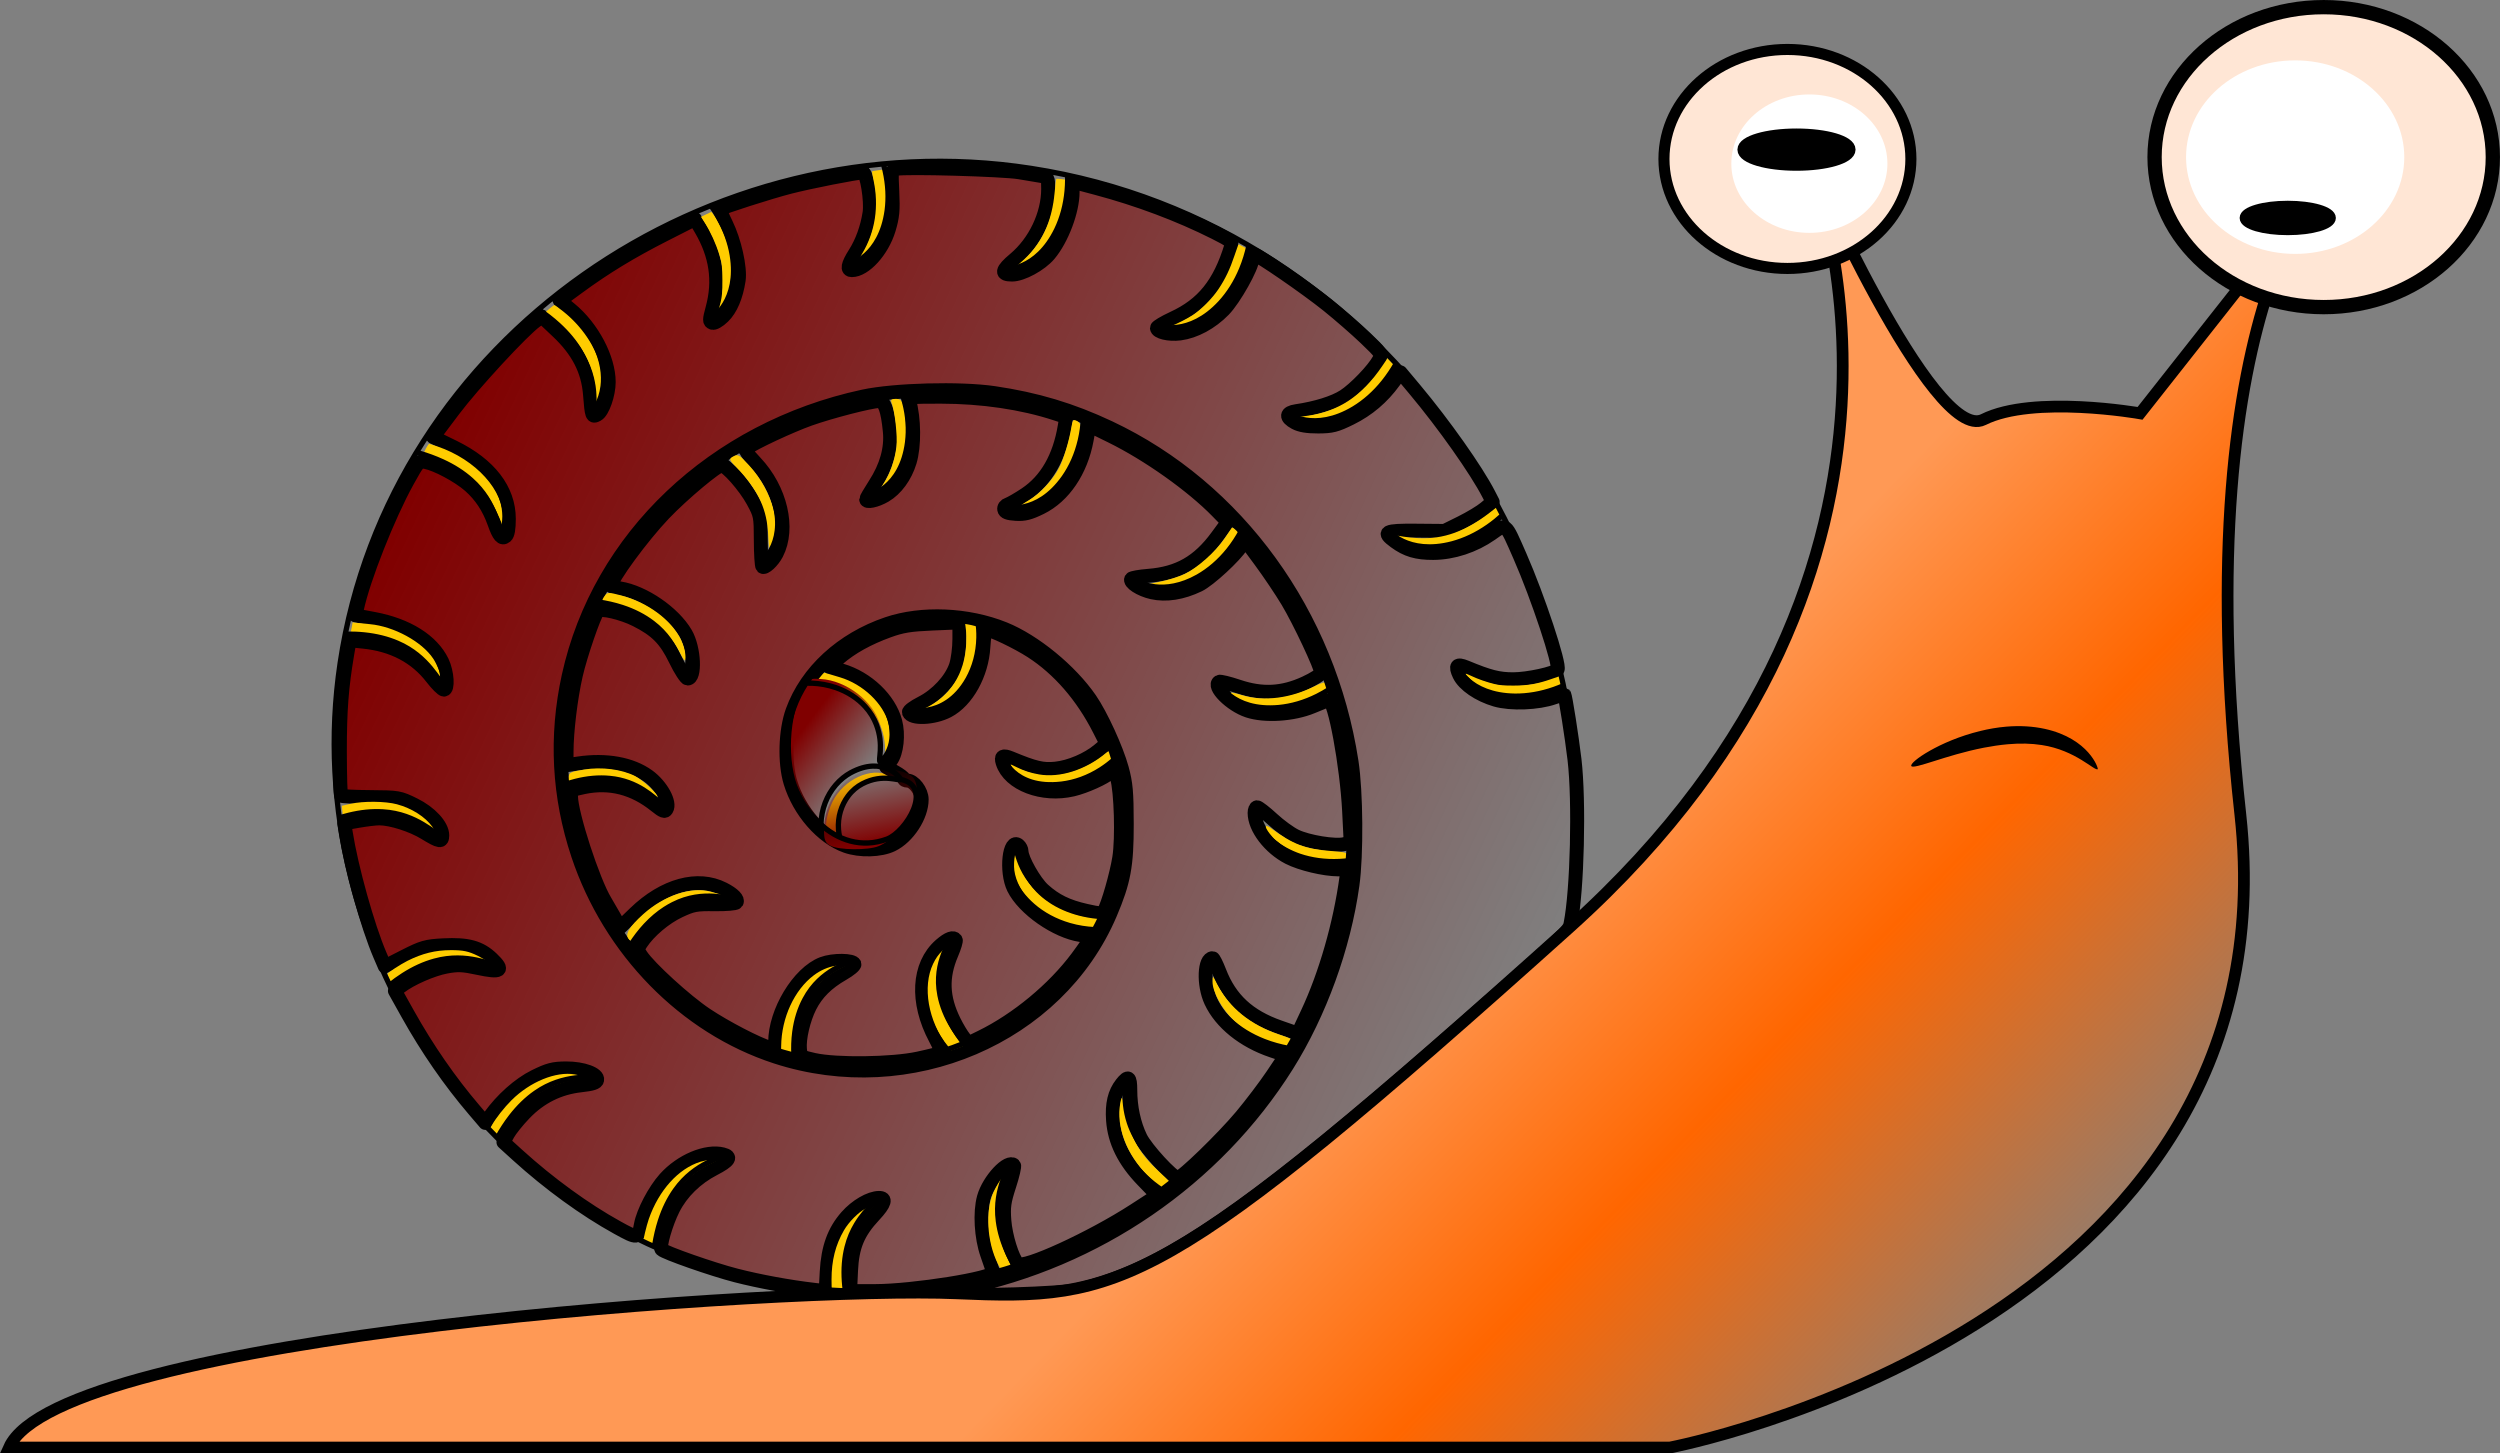<?xml version="1.0" encoding="UTF-8" standalone="no"?>
<!-- Created with Inkscape (http://www.inkscape.org/) -->

<svg
   width="141.533mm"
   height="82.282mm"
   viewBox="0 0 141.533 82.282"
   version="1.1"
   id="svg5"
   inkscape:version="1.2.2 (732a01da63, 2022-12-09)"
   sodipodi:docname="caracol.svg"
   xmlns:inkscape="http://www.inkscape.org/namespaces/inkscape"
   xmlns:sodipodi="http://sodipodi.sourceforge.net/DTD/sodipodi-0.dtd"
   xmlns:xlink="http://www.w3.org/1999/xlink"
   xmlns="http://www.w3.org/2000/svg"
   xmlns:svg="http://www.w3.org/2000/svg">
  <rect x="0" y="0" width="141.533" height="82.282" fill="#808080" stroke="none"/>
  <sodipodi:namedview
     id="namedview7"
     pagecolor="#ffffff"
     bordercolor="#666666"
     borderopacity="1.0"
     inkscape:showpageshadow="2"
     inkscape:pageopacity="0.0"
     inkscape:pagecheckerboard="0"
     inkscape:deskcolor="#d1d1d1"
     inkscape:document-units="mm"
     showgrid="false"
     inkscape:zoom="1.4912878"
     inkscape:cx="363.77953"
     inkscape:cy="48.280418"
     inkscape:window-width="1920"
     inkscape:window-height="1017"
     inkscape:window-x="-8"
     inkscape:window-y="-8"
     inkscape:window-maximized="1"
     inkscape:current-layer="layer1" />
  <defs
     id="defs2">
    <linearGradient
       inkscape:collect="always"
       id="linearGradient2297">
      <stop
         style="stop-color:#800000;stop-opacity:1;"
         offset="0"
         id="stop2293" />
      <stop
         style="stop-color:#800000;stop-opacity:0;"
         offset="1"
         id="stop2295" />
    </linearGradient>
    <linearGradient
       inkscape:collect="always"
       id="linearGradient2289">
      <stop
         style="stop-color:#800000;stop-opacity:1;"
         offset="0"
         id="stop2285" />
      <stop
         style="stop-color:#800000;stop-opacity:0;"
         offset="1"
         id="stop2287" />
    </linearGradient>
    <linearGradient
       inkscape:collect="always"
       id="linearGradient2153">
      <stop
         style="stop-color:#800000;stop-opacity:1;"
         offset="0"
         id="stop2149" />
      <stop
         style="stop-color:#800000;stop-opacity:0;"
         offset="1"
         id="stop2151" />
    </linearGradient>
    <inkscape:path-effect
       effect="skeletal"
       id="path-effect6542"
       is_visible="true"
       lpeversion="1"
       pattern="m 23.78,0.484 c -0.008,-0.015 -0.008,-0.033 2.4e-4,-0.056 0,0 0,0 0,0 0.007,-0.021 0.021,-0.046 0.042,-0.073 0,0 0,0 0,0 0.041,-0.055 0.108,-0.122 0.2,-0.199 v 0 0 c 0.181,-0.151 0.454,-0.338 0.813,-0.541 v 0 c 0.671,-0.379 1.659,-0.825 2.853,-1.115 0,0 0,0 0,0 0.458,-0.113 0.952,-0.202 1.469,-0.245 0.773,-0.066 1.505,-0.022 2.184,0.126 0,0 10e-6,0 10e-6,0 2.504,0.555 3.042,2.242 2.994,2.28 -0.166,0.133 -1.237,-1.073 -3.168,-1.365 0,0 0,0 0,0 -0.594,-0.093 -1.229,-0.106 -1.924,-0.045 -0.463,0.041 -0.918,0.112 -1.348,0.194 0,0 0,0 0,0 -1.109,0.216 -2.104,0.533 -2.806,0.754 v 0 c -0.376,0.118 -0.689,0.216 -0.908,0.27 v 0 0 c -0.114,0.028 -0.206,0.045 -0.273,0.049 0,0 0,0 0,0 -0.034,0.002 -0.062,4.8947e-4 -0.083,-0.005 0,0 0,0 0,0 -0.023,-0.006 -0.038,-0.015 -0.046,-0.03 z"
       copytype="repeated"
       prop_scale="1"
       scale_y_rel="false"
       spacing="0"
       normal_offset="0"
       tang_offset="0"
       prop_units="false"
       vertical_pattern="false"
       hide_knot="false"
       fuse_tolerance="0" />
    <inkscape:path-effect
       effect="skeletal"
       id="path-effect3607"
       is_visible="true"
       lpeversion="1"
       pattern="M 0,4.992 C 0,2.236 2.236,0 4.992,0 c 2.756,0 4.992,2.236 4.992,4.992 0,2.756 -2.236,4.992 -4.992,4.992 C 2.236,9.984 0,7.748 0,4.992 Z"
       copytype="single_stretched"
       prop_scale="0.1"
       scale_y_rel="false"
       spacing="0"
       normal_offset="0"
       tang_offset="0"
       prop_units="false"
       vertical_pattern="false"
       hide_knot="false"
       fuse_tolerance="0" />
    <linearGradient
       inkscape:collect="always"
       id="linearGradient3475">
      <stop
         style="stop-color:#ff9955;stop-opacity:1"
         offset="0"
         id="stop3471" />
      <stop
         style="stop-color:#ff6600;stop-opacity:1"
         offset="0.408"
         id="stop2569" />
      <stop
         style="stop-color:#ff6600;stop-opacity:0;"
         offset="1"
         id="stop3473" />
    </linearGradient>
    <linearGradient
       inkscape:collect="always"
       xlink:href="#linearGradient3475"
       id="linearGradient3477"
       x1="115.034"
       y1="141.543"
       x2="146.002"
       y2="171.72"
       gradientUnits="userSpaceOnUse" />
    <linearGradient
       inkscape:collect="always"
       xlink:href="#linearGradient2153"
       id="linearGradient2155"
       x1="218.163"
       y1="425.068"
       x2="457.322"
       y2="536.45"
       gradientUnits="userSpaceOnUse" />
    <linearGradient
       inkscape:collect="always"
       xlink:href="#linearGradient2289"
       id="linearGradient2291"
       x1="310.424"
       y1="517.041"
       x2="308.331"
       y2="505.656"
       gradientUnits="userSpaceOnUse"
       gradientTransform="matrix(0.348,0,0,0.374,-26.255,-56.246)" />
    <linearGradient
       inkscape:collect="always"
       xlink:href="#linearGradient2297"
       id="linearGradient2299"
       x1="290.687"
       y1="498.738"
       x2="302.913"
       y2="508.365"
       gradientUnits="userSpaceOnUse"
       gradientTransform="matrix(0.285,0,0,0.296,-5.974,-15.933)" />
  </defs>
  <g
     inkscape:label="Layer 1"
     inkscape:groupmode="layer"
     id="layer1"
     transform="translate(-32.134,-89.438)">
    <path
       style="opacity:1;fill:#ffcc00;fill-opacity:1;stroke-width:17.015;stroke-linejoin:round;stroke-dasharray:none"
       d="m 310.36,497.669 c -0.068,-5.108 -2.598,-9.29 -7.167,-11.845 -2.008,-1.123 -5.329,-2.098 -7.148,-2.098 -0.353,0 -0.69,-0.077 -0.748,-0.171 -0.132,-0.213 1.543,-2.344 1.842,-2.344 0.552,0 3.004,0.545 4.046,0.9 4.486,1.527 8.107,4.796 9.748,8.801 1.164,2.84 1.065,6.168 -0.245,8.237 -0.301,0.475 -0.302,0.473 -0.328,-1.48 z"
       id="path2404"
       transform="scale(0.265)" />
    <path
       style="opacity:1;fill:#ffcc00;fill-opacity:1;stroke-width:0.386;stroke-linejoin:round"
       d="m 299.152,515.348 c -1.387,-0.938 -1.485,-1.107 -1.349,-2.322 0.131,-1.173 0.729,-3.091 1.337,-4.291 2.405,-4.745 8.204,-7.429 12.069,-5.585 1.837,0.876 1.835,0.952 -0.022,0.889 -6.018,-0.205 -10.542,4.046 -10.897,10.24 -0.051,0.899 -0.14,1.634 -0.197,1.634 -0.057,0 -0.48,-0.254 -0.94,-0.565 z"
       id="path2406"
       transform="scale(0.265)" />
    <path
       style="opacity:1;fill:url(#linearGradient2155);fill-opacity:1;stroke:#000000;stroke-width:2.982;stroke-linejoin:round;stroke-dasharray:none;stroke-opacity:1"
       d="m 324.087,613.932 c -1.728,-0.217 -1.496,-0.32 2.608,-1.16 28.876,-5.911 54.194,-23.273 69.51,-47.67 7.016,-11.175 12.131,-25.274 13.986,-38.549 0.894,-6.395 0.794,-19.9 -0.195,-26.316 -4.86,-31.551 -24.393,-58.482 -51.77,-71.382 -8.032,-3.785 -15.603,-6.055 -24.599,-7.378 -7.242,-1.065 -21.295,-0.696 -27.921,0.733 -31.979,6.895 -56.465,30.126 -62.957,59.729 -2.829,12.899 -2.158,25.697 2.001,38.176 6.811,20.435 22.842,36.804 42.244,43.134 28.611,9.335 60.224,-4.186 71.446,-30.556 2.92,-6.861 3.55,-10.28 3.534,-19.181 -0.012,-6.798 -0.177,-8.655 -1.054,-11.854 -1.15,-4.194 -4.452,-11.396 -6.771,-14.767 -4.208,-6.116 -11.924,-12.442 -18.332,-15.029 -7.811,-3.154 -17.636,-3.575 -25.007,-1.072 -9.683,3.288 -17.19,10.184 -20.242,18.593 -1.534,4.226 -1.731,11.028 -0.443,15.27 1.878,6.183 6.781,11.791 11.883,13.591 2.976,1.05 7.356,0.932 9.827,-0.264 3.393,-1.642 6.324,-6.134 6.324,-9.689 0,-1.812 -1.682,-4.024 -3.06,-4.024 -0.403,0 -0.733,-0.174 -0.733,-0.387 0,-0.213 -0.851,-0.865 -1.891,-1.45 l -1.891,-1.063 1.021,-1.381 c 1.236,-1.671 1.659,-5.572 0.907,-8.364 -1.281,-4.756 -5.977,-9.235 -11.38,-10.853 l -2.776,-0.832 2.045,-1.77 c 2.701,-2.338 6.289,-4.331 10.646,-5.914 2.894,-1.051 4.637,-1.337 9.365,-1.537 l 5.808,-0.245 V 474.01 c 0,1.974 -0.33,4.504 -0.747,5.728 -1.035,3.038 -4.05,6.287 -7.407,7.982 -1.548,0.782 -2.734,1.666 -2.634,1.965 0.487,1.461 5.301,1.273 8.347,-0.326 4.059,-2.131 7.23,-7.852 7.565,-13.649 0.117,-2.026 0.406,-3.684 0.641,-3.684 1.048,0 6.62,2.67 9.645,4.623 5.849,3.775 10.854,9.54 14.485,16.686 l 1.55,3.05 -1.616,1.353 c -2.435,2.039 -6.234,3.664 -9.303,3.979 -2.706,0.278 -4.381,-0.115 -9.483,-2.228 -1.745,-0.723 -2.253,-0.455 -1.807,0.953 1.447,4.56 8.509,7.251 15.01,5.719 2.674,-0.63 6.734,-2.463 8.082,-3.648 0.723,-0.636 0.846,-0.533 1.341,1.121 0.867,2.894 1.152,12.954 0.486,17.118 -0.581,3.623 -2.457,10.164 -3.281,11.438 -0.359,0.555 -0.939,0.54 -3.783,-0.103 -4.058,-0.916 -6.576,-2.148 -9.168,-4.486 -1.866,-1.683 -4.645,-6.599 -4.646,-8.219 -2.1e-4,-0.424 -0.292,-1.014 -0.649,-1.31 -1.982,-1.645 -2.791,5.61 -1.025,9.194 2.158,4.379 9.069,9.207 14.303,9.992 1.138,0.171 2.069,0.481 2.069,0.69 0,0.209 -1.245,2.051 -2.767,4.095 -5.05,6.781 -12.888,13.273 -20.558,17.027 l -2.7,1.321 -0.946,-1.152 c -0.521,-0.634 -1.486,-2.245 -2.144,-3.579 -2.503,-5.07 -2.664,-9.414 -0.532,-14.402 0.612,-1.432 1.013,-2.766 0.891,-2.963 -0.448,-0.724 -1.596,-0.324 -3.26,1.137 -4.807,4.22 -5.242,12.136 -1.097,19.914 0.817,1.534 1.371,2.904 1.23,3.044 -0.141,0.141 -2.36,0.708 -4.931,1.261 -5.546,1.192 -17.467,1.346 -22.219,0.286 -2.761,-0.616 -2.85,-0.683 -3.007,-2.294 -0.22,-2.246 0.743,-6.392 2.116,-9.112 1.443,-2.86 3.665,-5.07 7.035,-6.998 1.472,-0.842 2.595,-1.776 2.497,-2.075 -0.29,-0.883 -4.584,-0.92 -6.837,-0.06 -5.085,1.942 -10.101,10.243 -10.101,16.716 0,1.43 -0.109,1.559 -1.067,1.271 -2.788,-0.839 -9.526,-4.335 -13.664,-7.09 -4.387,-2.92 -12.183,-10.032 -13.944,-12.719 -0.79,-1.206 -0.791,-1.334 -0.011,-2.524 1.707,-2.605 5.136,-5.509 8.202,-6.946 2.892,-1.356 3.571,-1.484 7.562,-1.43 2.412,0.033 4.51,-0.144 4.664,-0.392 0.409,-0.662 -0.673,-1.773 -2.767,-2.842 -5.509,-2.811 -12.71,-0.852 -18.924,5.147 l -3.159,3.049 -1.298,-2.29 c -0.714,-1.259 -1.574,-2.744 -1.913,-3.3 -2.613,-4.294 -7.305,-18.73 -7.305,-22.477 0,-1.247 0.185,-1.377 2.717,-1.902 5.564,-1.155 10.657,0.141 15.338,3.903 1.586,1.275 1.99,1.42 2.351,0.845 0.895,-1.427 -1.12,-5.092 -3.911,-7.114 -3.597,-2.606 -9.008,-3.58 -14.954,-2.691 l -2.489,0.372 v -2.88 c 0,-4.289 0.875,-11.535 1.976,-16.356 0.987,-4.324 3.932,-12.899 4.714,-13.729 0.62,-0.658 5.152,0.396 8.127,1.89 4.386,2.203 6.345,4.183 8.46,8.554 1.064,2.198 2.232,3.996 2.596,3.996 1.71,0 1.419,-6.479 -0.434,-9.64 -2.597,-4.432 -8.978,-8.805 -14.024,-9.612 -1.062,-0.17 -1.932,-0.423 -1.932,-0.562 0,-1.445 6.662,-10.519 11.293,-15.382 3.968,-4.167 11.316,-10.323 12.322,-10.323 1.086,0 5.02,4.451 6.741,7.625 1.601,2.954 1.65,3.2 1.661,8.349 0.006,2.918 0.165,5.46 0.353,5.647 0.45,0.45 2.165,-1.128 3.016,-2.773 2.801,-5.416 0.846,-13.794 -4.55,-19.499 -1.84,-1.945 -2.261,-2.653 -1.801,-3.024 1.334,-1.077 9.398,-4.843 13.403,-6.26 4.583,-1.621 13.086,-3.814 14.795,-3.815 1.221,-9.5e-4 1.891,1.836 2.347,6.428 0.368,3.709 -0.706,7.541 -3.191,11.385 -1.023,1.583 -1.86,3.023 -1.86,3.201 0,0.706 2.158,0.259 4.022,-0.833 2.352,-1.378 4.318,-4.065 5.28,-7.215 1.021,-3.343 0.966,-9.218 -0.123,-13.085 -0.215,-0.764 0.326,-0.829 6.792,-0.821 8.791,0.011 17.364,1.274 24.484,3.608 l 2.286,0.749 -0.327,1.966 c -1.105,6.654 -3.921,11.548 -8.344,14.502 -1.54,1.028 -3.233,2.007 -3.763,2.175 -0.564,0.179 -0.901,0.633 -0.814,1.095 0.111,0.583 0.758,0.828 2.471,0.937 1.838,0.117 2.952,-0.163 5.35,-1.344 4.891,-2.408 8.558,-7.825 9.781,-14.449 l 0.575,-3.116 4.733,2.328 c 7.843,3.858 17.223,10.51 22.615,16.039 l 2.235,2.292 -2.284,3.109 c -3.982,5.421 -8.266,7.87 -14.648,8.374 -1.899,0.15 -3.557,0.442 -3.685,0.649 -0.473,0.765 1.902,2.31 4.414,2.872 3.027,0.677 6.467,0.137 10.017,-1.574 2.17,-1.046 7.744,-6.188 9.141,-8.433 l 0.726,-1.167 3.317,4.486 c 1.824,2.467 4.432,6.346 5.795,8.62 2.533,4.226 7.156,14.063 7.156,15.23 0,0.356 -1.54,1.357 -3.421,2.224 -4.85,2.236 -9.163,2.46 -14.274,0.742 -2.039,-0.685 -3.886,-1.136 -4.104,-1.001 -1.519,0.939 2.474,4.95 6.14,6.167 3.64,1.209 9.681,0.824 13.763,-0.878 1.695,-0.707 3.267,-1.331 3.494,-1.387 1.247,-0.308 3.895,14.055 4.374,23.727 l 0.332,6.701 -1.364,0.342 c -1.977,0.496 -7.818,-0.466 -10.39,-1.711 -1.218,-0.589 -3.452,-2.218 -4.965,-3.618 -1.513,-1.401 -2.989,-2.547 -3.28,-2.547 -0.291,0 -0.529,0.54 -0.529,1.201 0,3.24 3.229,7.47 7.287,9.545 2.582,1.321 7.57,2.51 10.582,2.522 l 1.985,0.008 -0.242,1.778 c -1.348,9.912 -4.434,20.647 -8.312,28.921 l -2.055,4.383 -3.885,-1.355 c -6.626,-2.312 -10.587,-5.973 -12.868,-11.891 -0.608,-1.578 -1.259,-2.869 -1.446,-2.869 -1.819,0 -2.041,5.649 -0.364,9.246 2.124,4.554 6.945,8.442 13.01,10.491 l 2.982,1.007 -2.822,4.208 c -1.552,2.315 -4.547,6.27 -6.655,8.79 -3.998,4.779 -12.681,13.199 -13.613,13.199 -1.063,0 -6.763,-6.188 -7.959,-8.642 -1.402,-2.876 -2.181,-6.501 -2.181,-10.152 0,-2.827 -0.418,-3.13 -1.835,-1.328 -1.53,1.945 -2.095,4.337 -1.847,7.814 0.326,4.558 2.373,8.691 6.339,12.799 l 3.145,3.257 -4.895,3.176 c -9.208,5.975 -23.743,12.633 -24.94,11.423 -1.143,-1.155 -2.614,-5.886 -2.869,-9.224 -0.224,-2.926 -0.066,-4.045 1.053,-7.485 0.724,-2.225 1.177,-4.183 1.008,-4.353 -1.268,-1.268 -5.399,3.157 -6.438,6.897 -0.884,3.184 -0.573,8.551 0.707,12.175 0.644,1.826 1.226,3.524 1.292,3.774 0.333,1.262 -17.104,4.05 -25.328,4.05 h -5.248 l 0.2,-4.386 c 0.234,-5.145 1.481,-8.137 4.925,-11.82 2.336,-2.497 2.676,-3.715 1.034,-3.699 -1.946,0.019 -4.871,1.72 -6.878,4.001 -2.698,3.065 -3.995,6.633 -4.274,11.763 l -0.226,4.157 -2.431,-0.283 c -5.356,-0.624 -11.707,-1.792 -16.684,-3.068 -5.02,-1.287 -15.231,-4.86 -15.954,-5.582 -0.518,-0.518 0.939,-5.598 2.482,-8.654 1.783,-3.532 4.881,-6.571 8.727,-8.559 3.32,-1.717 3.856,-2.589 1.894,-3.081 -3.541,-0.889 -8.911,1.366 -12.342,5.182 -2.244,2.496 -4.661,7.097 -5.166,9.835 -0.554,3.003 -0.698,3.021 -5.017,0.635 -6.973,-3.852 -14.606,-9.4 -21.323,-15.5 l -3.02,-2.743 0.914,-1.696 c 0.502,-0.933 2.124,-2.953 3.604,-4.489 3.338,-3.464 7.36,-5.464 12.033,-5.98 2.479,-0.274 3.35,-0.559 3.46,-1.132 0.248,-1.291 -3.003,-2.498 -6.662,-2.474 -2.704,0.018 -3.752,0.289 -6.667,1.73 -3.328,1.645 -7.036,4.945 -9.608,8.552 l -0.965,1.353 -2.371,-2.775 c -5.22,-6.11 -10.015,-13.042 -14.189,-20.515 l -2.737,-4.901 1.143,-0.893 c 2.171,-1.696 6.843,-3.746 9.789,-4.294 2.492,-0.463 3.562,-0.419 6.816,0.28 4.93,1.059 5.646,0.573 2.943,-1.999 -2.509,-2.387 -5.157,-3.113 -10.362,-2.839 -3.669,0.193 -4.469,0.421 -8.277,2.359 l -4.215,2.146 -1.034,-2.403 c -2.623,-6.098 -6.137,-18.686 -7.315,-26.206 l -0.307,-1.961 3.035,-0.528 c 1.669,-0.291 3.666,-0.528 4.437,-0.528 2.529,0 7.004,1.425 9.734,3.099 3.162,1.939 3.722,2.019 3.722,0.529 0,-2.064 -2.554,-4.847 -6.008,-6.547 -3.122,-1.537 -3.405,-1.586 -9.275,-1.624 -3.33,-0.022 -6.172,-0.157 -6.316,-0.3 -0.144,-0.144 -0.267,-4.393 -0.273,-9.444 -0.011,-8.68 0.373,-13.788 1.559,-20.741 l 0.516,-3.023 2.972,0.304 c 6.25,0.64 11.172,3.229 14.615,7.689 1.085,1.405 2.239,2.554 2.565,2.555 0.947,0.003 0.711,-3.722 -0.379,-5.974 -2.165,-4.473 -7.434,-7.785 -14.507,-9.121 l -3.993,-0.754 0.302,-1.439 c 1.325,-6.308 6.654,-19.791 10.751,-27.203 2.384,-4.313 2.484,-4.419 3.891,-4.146 2.383,0.463 7.076,2.977 9.438,5.055 2.398,2.11 4.118,4.718 5.274,7.996 0.986,2.793 1.608,3.511 2.443,2.818 0.43,-0.357 0.648,-1.605 0.648,-3.706 0,-6.236 -4.112,-11.585 -11.792,-15.339 l -4.381,-2.142 4.369,-5.803 c 4.168,-5.536 14.78,-17.019 17.557,-18.996 l 1.31,-0.933 3.348,3.159 c 4.374,4.126 6.529,8.313 6.933,13.466 0.367,4.686 0.444,4.898 1.567,4.297 1.136,-0.608 2.425,-4.297 2.425,-6.939 0,-5.071 -3.516,-11.719 -8.247,-15.596 l -2.205,-1.807 3.865,-2.837 c 5.793,-4.252 11.313,-7.612 18.536,-11.283 l 6.497,-3.302 1.255,2.141 c 3.286,5.608 4.08,11.078 2.465,16.983 -0.664,2.427 -0.67,2.788 -0.049,3.026 0.417,0.16 1.365,-0.369 2.323,-1.297 1.631,-1.581 2.793,-4.312 3.322,-7.804 0.394,-2.605 -0.891,-8.378 -2.673,-12.006 -0.81,-1.648 -1.398,-3.066 -1.307,-3.151 0.422,-0.395 10.623,-3.659 14.841,-4.748 4.359,-1.126 14.349,-3.092 15.709,-3.092 0.802,0 1.785,6.106 1.392,8.65 -0.492,3.181 -1.581,6.199 -3.107,8.605 -1.564,2.467 -1.777,3.608 -0.672,3.608 2.758,0 6.491,-4.117 7.88,-8.691 0.814,-2.68 0.95,-4.097 0.764,-7.962 -0.224,-4.657 -0.215,-4.704 0.918,-4.989 1.753,-0.44 22.725,0.148 26.213,0.734 1.695,0.285 3.775,0.635 4.623,0.777 1.514,0.254 1.541,0.303 1.541,2.795 0,5.458 -2.818,11.369 -7.147,14.993 -2.855,2.391 -3.008,3.292 -0.558,3.286 2.153,-0.005 6.091,-2.149 7.903,-4.303 2.734,-3.249 5.018,-9.296 5.018,-13.285 v -2.247 l 5.097,1.356 c 8.89,2.365 17.652,5.655 25.309,9.505 3.372,1.695 3.75,2.018 3.464,2.952 -2.46,8.017 -5.998,12.409 -12.368,15.352 -1.916,0.885 -3.483,1.822 -3.483,2.081 0,0.867 2.574,1.48 4.925,1.174 3.199,-0.417 6.66,-2.284 9.348,-5.043 2.262,-2.322 6.116,-9.198 6.116,-10.911 0,-0.491 0.189,-0.893 0.421,-0.893 0.763,0 11.11,7.131 15.7,10.819 2.478,1.992 6.101,5.149 8.051,7.017 3.447,3.302 3.527,3.43 2.89,4.622 -1.144,2.137 -5.138,6.295 -7.511,7.817 -2.131,1.367 -5.969,2.564 -10.186,3.175 -2.223,0.322 -2.32,1.321 -0.237,2.445 1.065,0.575 2.586,0.829 4.923,0.823 2.939,-0.008 3.851,-0.241 6.96,-1.777 3.688,-1.823 6.756,-4.428 9.221,-7.83 l 1.414,-1.952 3.065,3.66 c 6.236,7.447 13.147,17.242 15.783,22.369 l 0.843,1.639 -1.604,1.349 c -0.882,0.742 -3.197,2.138 -5.144,3.102 l -3.54,1.753 -6.062,-0.054 c -6.693,-0.06 -7.322,0.264 -4.521,2.325 2.45,1.802 4.612,2.445 8.176,2.431 4.211,-0.016 8.706,-1.492 12.376,-4.063 3.273,-2.293 2.939,-2.551 6.147,4.748 3.819,8.688 8.648,23.252 8.038,24.239 -0.486,0.787 -6.385,2.071 -9.489,2.066 -3.124,-0.005 -5.063,-0.5 -10.058,-2.568 -1.973,-0.817 -2.387,-0.336 -1.435,1.662 0.989,2.073 4.16,4.243 7.71,5.275 3.277,0.953 9.115,0.73 12.509,-0.476 1.149,-0.408 2.14,-0.687 2.203,-0.619 0.223,0.242 1.63,9.21 2.177,13.874 1.046,8.915 0.584,28.024 -0.847,35.088 -0.312,1.539 -0.639,1.844 -23.641,22.048 -44.373,38.976 -63.462,52.08 -81.868,56.198 -3.507,0.785 -22.855,1.379 -27.189,0.835 z"
       id="path1344"
       transform="scale(0.265)" />
    <path
       style="fill:url(#linearGradient3477);fill-opacity:1;stroke:#000000;stroke-width:0.665;stroke-linecap:butt;stroke-linejoin:miter;stroke-dasharray:none;stroke-opacity:1"
       d="m 32.645,171.387 h 94.032 c 0,0 35.484,-6.742 32.29,-35.839 -3.28,-29.881 5.677,-37.112 5.677,-37.112 l -11.355,14.402 c 0,0 -6.032,-1.065 -8.871,0.355 -2.839,1.419 -9.935,-14.757 -9.935,-14.757 0,0 9.581,22.777 -13.484,43.499 -23.065,20.721 -25.39,21.128 -34.739,20.721 C 76.911,162.25 35.484,165 32.645,171.387 Z"
       id="path444"
       sodipodi:nodetypes="ccsccscssc" />
    <path
       style="fill:#000000;stroke:none;stroke-width:0.265px;stroke-linecap:butt;stroke-linejoin:miter;stroke-opacity:1"
       d="m 139.807,137.234 c -0.008,-0.015 -0.008,-0.033 2.4e-4,-0.056 0,0 0,0 0,0 0.007,-0.021 0.021,-0.046 0.042,-0.073 0,0 0,0 0,0 0.041,-0.055 0.108,-0.122 0.2,-0.199 l 0,0 0,0 c 0.181,-0.151 0.454,-0.338 0.813,-0.541 l 0,0 c 0.671,-0.379 1.659,-0.825 2.853,-1.115 0,0 0,0 0,0 0.458,-0.113 0.952,-0.202 1.469,-0.245 0.773,-0.066 1.505,-0.022 2.184,0.126 0,0 1e-5,0 1e-5,0 2.504,0.555 3.042,2.242 2.994,2.28 -0.166,0.133 -1.237,-1.073 -3.168,-1.365 0,0 0,0 0,0 -0.594,-0.093 -1.229,-0.106 -1.924,-0.045 -0.463,0.041 -0.918,0.112 -1.348,0.194 0,0 0,0 0,0 -1.109,0.216 -2.104,0.533 -2.806,0.754 l 0,0 c -0.376,0.118 -0.689,0.216 -0.908,0.27 l 0,0 0,0 c -0.114,0.028 -0.206,0.045 -0.273,0.049 0,0 0,0 0,0 -0.034,0.002 -0.062,4.9e-4 -0.083,-0.005 0,0 0,0 0,0 -0.023,-0.006 -0.038,-0.015 -0.046,-0.03 z"
       id="path3605"
       inkscape:path-effect="#path-effect3607"
       inkscape:original-d="m 139.80645,137.23387 c 0,0 7.14644,-4.08064 10.55645,0.17742"
       class="UnoptimicedTransforms"
       transform="translate(0.532,-4.429)" />
    <path
       style="opacity:1;fill:url(#linearGradient2299);fill-opacity:1;stroke-width:0.317;stroke-linejoin:round"
       d="m 78.064,135.459 c -0.187,-0.255 -0.504,-0.84 -0.705,-1.3 -0.689,-1.582 -0.569,-4.196 0.264,-5.746 0.3,-0.558 0.323,-0.571 0.968,-0.535 1.461,0.081 2.999,1.266 3.382,2.605 0.112,0.392 0.203,1.04 0.203,1.441 v 0.729 l -0.6,0.07 c -1.239,0.145 -2.48,1.291 -2.817,2.601 -0.085,0.329 -0.199,0.598 -0.254,0.598 -0.055,0 -0.253,-0.209 -0.441,-0.464 z"
       id="path2281" />
    <path
       style="opacity:1;fill:url(#linearGradient2291);fill-opacity:1;stroke-width:0.394;stroke-linejoin:round"
       d="m 79.15,137.317 c -0.297,-0.154 -0.371,-0.339 -0.368,-0.92 0.008,-1.525 1,-2.923 2.353,-3.315 0.835,-0.242 2.236,-0.073 2.638,0.319 0.811,0.789 -0.425,3.343 -1.909,3.944 -0.593,0.24 -2.229,0.223 -2.714,-0.028 z"
       id="path2283" />
    <path
       style="opacity:1;fill:#ffcc00;fill-opacity:1;stroke-width:1.091;stroke-linejoin:round"
       d="m 366.473,588.692 c -4.547,-4.547 -6.836,-10.594 -5.877,-15.527 0.336,-1.727 0.388,-1.625 1.212,2.388 1.067,5.194 2.933,8.443 7.001,12.187 2.778,2.557 2.927,2.793 2.046,3.265 -0.522,0.279 -1.087,0.508 -1.255,0.508 -0.168,0 -1.575,-1.269 -3.127,-2.82 z"
       id="path2370"
       transform="scale(0.265)" />
    <path
       style="opacity:1;fill:#ffcc00;fill-opacity:1;stroke-width:1.091;stroke-linejoin:round"
       d="m 394.026,560.723 c -3.84,-1.207 -6.49,-2.699 -9.057,-5.1 -2.573,-2.406 -4.704,-6.248 -4.671,-8.418 0.021,-1.385 0.075,-1.344 1.235,0.923 2.391,4.672 6.968,8.348 12.87,10.335 3.084,1.039 3.268,1.178 2.767,2.096 -0.528,0.969 -0.574,0.972 -3.144,0.164 z"
       id="path2372"
       transform="scale(0.265)" />
    <path
       style="opacity:1;fill:#ffcc00;fill-opacity:1;stroke-width:1.091;stroke-linejoin:round"
       d="m 402.842,521.321 c -3.218,-0.554 -7.972,-2.993 -9.724,-4.989 -1.716,-1.954 -1.94,-3.043 -0.396,-1.923 4.8,3.483 7.385,4.471 12.785,4.887 3.451,0.266 3.728,0.365 3.597,1.283 -0.115,0.806 -0.503,1.009 -2.039,1.068 -1.043,0.04 -2.943,-0.107 -4.223,-0.327 z"
       id="path2374"
       transform="scale(0.265)" />
    <path
       style="opacity:1;fill:#ffcc00;fill-opacity:1;stroke-width:1.091;stroke-linejoin:round"
       d="m 388.698,488.178 c -1.48,-0.48 -4.764,-2.427 -4.514,-2.677 0.091,-0.091 1.203,0.147 2.471,0.528 4.61,1.387 10.35,0.658 15.55,-1.975 1.239,-0.627 2.252,-0.941 2.252,-0.697 0,0.244 0.131,0.783 0.29,1.199 0.222,0.577 -0.477,1.106 -2.963,2.239 -2.715,1.237 -3.96,1.509 -7.521,1.643 -2.347,0.088 -4.851,-0.029 -5.565,-0.26 z"
       id="path2376"
       transform="scale(0.265)" />
    <path
       style="opacity:1;fill:#ffcc00;fill-opacity:1;stroke-width:1.091;stroke-linejoin:round"
       d="m 366.999,462.672 c -0.904,-0.205 -0.448,-0.411 1.919,-0.863 1.707,-0.327 4.125,-1.074 5.373,-1.661 2.719,-1.278 6.715,-4.83 8.607,-7.651 0.755,-1.125 1.439,-2.14 1.52,-2.255 0.081,-0.115 0.502,0.146 0.935,0.579 0.699,0.699 0.712,0.935 0.109,2.105 -1.259,2.445 -6.265,7.026 -9.18,8.398 -2.809,1.323 -6.827,1.906 -9.283,1.348 z"
       id="path2378"
       transform="scale(0.265)" />
    <path
       style="opacity:1;fill:#ffcc00;fill-opacity:1;stroke-width:1.091;stroke-linejoin:round"
       d="m 339.023,445.805 c 0,-0.134 0.942,-0.796 2.094,-1.471 2.32,-1.36 5.115,-4.371 6.439,-6.938 0.924,-1.791 2.107,-5.734 2.594,-8.644 0.266,-1.59 0.398,-1.729 1.224,-1.287 1.143,0.612 1.19,2.245 0.162,5.71 -1.952,6.585 -6.153,11.287 -11.209,12.548 -0.717,0.179 -1.304,0.215 -1.304,0.082 z"
       id="path2380"
       transform="scale(0.265)" />
    <path
       style="opacity:1;fill:#ffcc00;fill-opacity:1;stroke-width:1.091;stroke-linejoin:round"
       d="m 309.989,440.849 c 1.358,-1.963 2.438,-5.033 2.773,-7.884 0.267,-2.275 -0.33,-7.617 -1.066,-9.536 -0.201,-0.524 0.051,-0.716 0.939,-0.716 0.999,0 1.301,0.315 1.708,1.778 0.742,2.67 0.609,9.109 -0.238,11.596 -0.737,2.164 -3.663,6.067 -4.548,6.067 -0.258,0 -0.064,-0.587 0.433,-1.304 z"
       id="path2382"
       transform="scale(0.265)" />
    <path
       style="opacity:1;fill:#ffcc00;fill-opacity:1;stroke-width:1.091;stroke-linejoin:round"
       d="m 285.359,451.562 c -0.267,-5.087 -1.977,-8.944 -5.791,-13.064 -2.67,-2.884 -2.693,-2.932 -1.638,-3.497 0.977,-0.523 1.268,-0.357 3.365,1.924 5.056,5.499 7.187,13.431 4.769,17.752 -0.383,0.685 -0.542,-0.017 -0.704,-3.116 z"
       id="path2384"
       transform="scale(0.265)" />
    <path
       style="opacity:1;fill:#ffcc00;fill-opacity:1;stroke-width:1.091;stroke-linejoin:round"
       d="m 266.307,476.552 c -2.425,-4.66 -7.716,-8.429 -13.699,-9.761 -2.912,-0.648 -3.051,-0.78 -2.134,-2.031 0.549,-0.749 0.798,-0.754 3.402,-0.075 5.724,1.493 10.77,5.204 12.847,9.449 0.686,1.402 1.178,3.106 1.093,3.785 -0.138,1.106 -0.296,0.963 -1.509,-1.368 z"
       id="path2386"
       transform="scale(0.265)" />
    <path
       style="opacity:1;fill:#ffcc00;fill-opacity:1;stroke-width:1.091;stroke-linejoin:round"
       d="m 259.602,506.595 c -3.748,-2.613 -9.524,-3.369 -15.529,-2.033 -1.155,0.257 -1.304,0.153 -1.304,-0.908 0,-1.111 0.235,-1.237 3.256,-1.747 3.72,-0.627 8.085,-0.066 10.943,1.408 1.669,0.861 5.129,4.098 4.735,4.429 -0.113,0.095 -1.058,-0.423 -2.101,-1.15 z"
       id="path2388"
       transform="scale(0.265)" />
    <path
       style="opacity:1;fill:#ffcc00;fill-opacity:1;stroke-width:1.091;stroke-linejoin:round"
       d="m 255.56,538.156 c -0.846,-1.019 0.074,-2.608 3.084,-5.326 4.478,-4.044 10.344,-5.989 14.525,-4.817 l 2.08,0.583 -3.836,0.57 c -5.113,0.76 -8.903,2.798 -12.499,6.722 -2.387,2.605 -2.828,2.903 -3.354,2.269 z"
       id="path2390"
       transform="scale(0.265)" />
    <path
       style="opacity:1;fill:#ffcc00;fill-opacity:1;stroke-width:0.193;stroke-linejoin:round"
       d="m 289.347,562.699 -1.215,-0.355 0.013,-1.338 c 0.06,-6.062 2.81,-12.028 6.989,-15.162 1.437,-1.078 3.048,-1.775 4.665,-2.019 0.872,-0.131 2.037,-0.167 2.037,-0.062 -2e-4,0.035 -0.47,0.3 -1.044,0.59 -1.98,1 -3.441,2.071 -4.907,3.594 -1.478,1.536 -2.48,3.056 -3.349,5.081 -1.08,2.518 -1.647,5.236 -1.739,8.337 -0.034,1.152 -0.08,1.696 -0.142,1.694 -0.051,-0.002 -0.639,-0.164 -1.308,-0.359 z"
       id="path2394"
       transform="scale(0.265)" />
    <path
       style="opacity:1;fill:#ffcc00;fill-opacity:1;stroke-width:0.193;stroke-linejoin:round"
       d="m 323.724,561.196 c -4.193,-5.653 -5.457,-12.887 -3.112,-17.81 0.531,-1.115 1.107,-1.939 1.91,-2.733 0.602,-0.596 1.36,-1.217 1.36,-1.114 0,0.025 -0.136,0.339 -0.301,0.699 -0.839,1.82 -1.416,3.643 -1.681,5.306 -0.212,1.335 -0.19,3.596 0.05,4.987 0.574,3.328 1.962,6.426 4.249,9.486 0.385,0.515 0.7,0.955 0.7,0.977 0,0.044 0.016,0.038 -1.531,0.592 l -1.07,0.383 z"
       id="path2396"
       transform="scale(0.265)" />
    <path
       style="opacity:1;fill:#ffcc00;fill-opacity:1;stroke-width:0.193;stroke-linejoin:round"
       d="m 354.14,536.283 c -4.964,-0.613 -9.188,-2.588 -12.366,-5.783 -2.152,-2.164 -3.498,-4.653 -3.819,-7.061 -0.121,-0.909 -0.059,-2.372 0.136,-3.209 0.169,-0.725 0.156,-0.742 0.543,0.66 0.361,1.306 0.746,2.284 1.388,3.526 0.717,1.387 1.469,2.432 2.582,3.585 3.126,3.239 7.713,5.275 13.076,5.802 0.455,0.045 0.844,0.098 0.865,0.119 0.021,0.021 -0.24,0.579 -0.579,1.241 -0.458,0.892 -0.66,1.206 -0.781,1.216 -0.09,0.007 -0.56,-0.036 -1.044,-0.095 z"
       id="path2398"
       transform="scale(0.265)" />
    <path
       style="opacity:1;fill:#ffcc00;fill-opacity:1;stroke-width:0.386;stroke-linejoin:round"
       d="m 343.411,505.082 c -2.298,-0.474 -5.131,-2.238 -6.003,-3.736 -0.167,-0.286 -0.259,-0.521 -0.205,-0.521 0.054,0 0.605,0.253 1.225,0.563 1.564,0.781 2.961,1.235 4.775,1.552 4.485,0.782 9.934,-0.938 14.235,-4.494 0.448,-0.37 0.828,-0.575 0.888,-0.478 0.173,0.279 0.759,2.055 0.759,2.298 0,0.322 -2.37,2.036 -3.959,2.863 -3.653,1.901 -8.254,2.668 -11.715,1.953 z"
       id="path2400"
       transform="scale(0.265)" />
    <path
       style="opacity:1;fill:#ffcc00;fill-opacity:1;stroke-width:0.386;stroke-linejoin:round"
       d="m 318.822,488.838 c 5.449,-2.556 8.53,-7.368 8.857,-13.829 0.049,-0.968 0.02,-2.312 -0.065,-2.985 l -0.154,-1.225 0.675,0.114 c 0.371,0.063 0.981,0.202 1.354,0.31 l 0.679,0.196 0.107,1.251 c 0.116,1.362 -0.062,4.11 -0.353,5.442 -1.424,6.518 -6.209,11.337 -11.23,11.31 l -1.096,-0.006 z"
       id="path2402"
       transform="scale(0.265)" />
    <path
       style="opacity:1;fill:#ffcc00;fill-opacity:1;stroke-width:0.386;stroke-linejoin:round"
       d="m 442.738,486.164 c -1.74,-0.286 -3.832,-1.011 -5.137,-1.78 -1.017,-0.599 -3.382,-2.756 -3.21,-2.928 0.054,-0.054 0.54,0.124 1.08,0.396 1.276,0.644 3.487,1.418 5.172,1.812 1.03,0.241 1.963,0.311 4.023,0.303 3.049,-0.013 4.941,-0.336 7.857,-1.346 0.934,-0.323 1.818,-0.627 1.964,-0.676 0.211,-0.07 0.32,0.162 0.535,1.14 0.149,0.675 0.217,1.281 0.152,1.347 -0.221,0.224 -3.664,1.282 -5.077,1.56 -1.933,0.381 -5.57,0.465 -7.358,0.171 z"
       id="path2408"
       transform="scale(0.265)" />
    <path
       style="opacity:1;fill:#ffcc00;fill-opacity:1;stroke-width:0.386;stroke-linejoin:round"
       d="m 425.974,454.364 c -1.772,-0.136 -3.888,-0.818 -5.233,-1.688 -0.554,-0.358 -0.98,-0.678 -0.947,-0.71 0.034,-0.032 0.589,0.046 1.235,0.174 0.645,0.128 2.116,0.279 3.269,0.335 5.334,0.263 10.103,-1.466 15.376,-5.574 l 1.378,-1.073 0.59,1.172 0.59,1.172 -1.13,0.903 c -1.631,1.303 -2.935,2.146 -4.651,3.007 -3.663,1.839 -6.937,2.551 -10.478,2.28 z"
       id="path2410"
       transform="scale(0.265)" />
    <path
       style="opacity:1;fill:#ffcc00;fill-opacity:1;stroke-width:0.386;stroke-linejoin:round"
       d="m 401.499,427.372 c -0.692,-0.069 -1.667,-0.266 -2.168,-0.438 l -0.911,-0.314 2,-0.271 c 6.787,-0.919 11.759,-4.2 16.133,-10.648 l 1.16,-1.71 0.881,1.012 0.881,1.012 -0.8,1.207 c -3.968,5.986 -9.645,9.812 -15.164,10.218 -0.415,0.03 -1.32,-5.5e-4 -2.012,-0.069 z"
       id="path2412"
       transform="scale(0.265)" />
    <path
       style="opacity:1;fill:#ffcc00;fill-opacity:1;stroke-width:0.386;stroke-linejoin:round"
       d="m 371.093,407.485 c -0.061,-0.098 0.06,-0.231 0.269,-0.296 0.91,-0.282 3.595,-1.633 4.704,-2.367 1.858,-1.23 4.172,-3.566 5.5,-5.552 1.46,-2.183 2.462,-4.282 3.436,-7.204 0.423,-1.266 0.79,-2.325 0.817,-2.352 0.026,-0.027 0.541,0.221 1.143,0.552 l 1.095,0.602 -0.338,1.208 c -1.296,4.631 -3.441,8.313 -6.602,11.33 -1.914,1.827 -3.743,2.967 -5.82,3.627 -1.46,0.464 -4.026,0.74 -4.204,0.451 z"
       id="path2414"
       transform="scale(0.265)" />
    <path
       style="opacity:1;fill:#ffcc00;fill-opacity:1;stroke-width:0.545;stroke-linejoin:round"
       d="m 339.266,393.622 c 4.441,-3.771 6.753,-8.572 7.322,-15.205 0.121,-1.413 0.272,-2.621 0.336,-2.685 0.064,-0.064 0.621,-0.041 1.239,0.052 l 1.122,0.168 -0.141,2.398 c -0.319,5.411 -2.35,10.221 -5.691,13.478 -1.343,1.31 -3.525,2.586 -5.023,2.938 -0.618,0.146 -0.509,-0.004 0.835,-1.146 z"
       id="path2416"
       transform="scale(0.265)" />
    <path
       style="opacity:1;fill:#ffcc00;fill-opacity:1;stroke-width:0.545;stroke-linejoin:round"
       d="m 304.647,393.106 c 0,-0.049 0.369,-0.702 0.819,-1.45 2.772,-4.603 3.611,-10.118 2.396,-15.743 -0.208,-0.965 -0.35,-1.78 -0.315,-1.811 0.035,-0.031 0.607,-0.13 1.272,-0.219 l 1.209,-0.163 0.332,1.499 c 0.489,2.204 0.437,7.951 -0.089,9.915 -0.693,2.589 -1.988,4.937 -3.627,6.579 -1.252,1.255 -1.997,1.774 -1.997,1.392 z"
       id="path2418"
       transform="scale(0.265)" />
    <path
       style="opacity:1;fill:#ffcc00;fill-opacity:1;stroke-width:0.545;stroke-linejoin:round"
       d="m 274.638,404.22 c 0.068,-0.261 0.313,-1.168 0.543,-2.015 0.313,-1.151 0.416,-2.382 0.404,-4.86 -0.014,-2.897 -0.097,-3.584 -0.653,-5.405 -0.719,-2.356 -1.869,-4.879 -3.101,-6.804 l -0.835,-1.304 1.118,-0.533 1.118,-0.533 0.514,0.631 c 0.283,0.347 0.945,1.494 1.471,2.548 2.97,5.952 3.366,11.86 1.09,16.25 -0.685,1.322 -1.858,2.743 -1.67,2.025 z"
       id="path2420"
       transform="scale(0.265)" />
    <path
       style="opacity:1;fill:#ffcc00;fill-opacity:1;stroke-width:0.545;stroke-linejoin:round"
       d="m 248.709,422.524 c -0.026,-3.739 -1.22,-7.515 -3.413,-10.793 -1.349,-2.017 -4.1,-4.89 -6.173,-6.448 l -1.394,-1.048 0.9,-0.778 c 0.495,-0.428 0.983,-0.778 1.084,-0.778 0.101,0 0.985,0.645 1.965,1.433 3.883,3.123 6.816,7.445 7.867,11.592 0.533,2.1 0.371,5.836 -0.323,7.482 l -0.5,1.185 -0.013,-1.847 z"
       id="path2422"
       transform="scale(0.265)" />
    <path
       style="opacity:1;fill:#ffcc00;fill-opacity:1;stroke-width:1.091;stroke-linejoin:round"
       d="m 334.457,607.516 c -2.342,-4.527 -2.76,-11.423 -0.931,-15.352 0.623,-1.337 1.367,-2.577 1.655,-2.754 0.647,-0.4 0.656,-0.503 -0.193,2.297 -1.344,4.432 -0.67,10.392 1.703,15.052 0.781,1.534 0.798,1.765 0.146,2.015 -1.263,0.485 -1.559,0.328 -2.38,-1.258 z"
       id="path2424"
       transform="scale(0.265)" />
    <path
       style="opacity:1;fill:#ffcc00;fill-opacity:1;stroke-width:0.386;stroke-linejoin:round"
       d="m 299.8,613.526 c -0.86,-0.078 -0.892,-0.173 -0.895,-2.674 -0.005,-4.037 0.846,-7.405 2.66,-10.523 1.053,-1.81 3.088,-3.853 4.631,-4.647 2.035,-1.048 2.147,-1.002 0.868,0.355 -1.653,1.754 -2.544,3.033 -3.567,5.121 -1.512,3.085 -2.22,6.941 -1.974,10.748 l 0.113,1.742 -0.57,-0.029 c -0.313,-0.016 -0.882,-0.058 -1.265,-0.093 z"
       id="path2428"
       transform="scale(0.265)" />
    <path
       style="opacity:1;fill:#ffcc00;fill-opacity:1;stroke-width:0.386;stroke-linejoin:round"
       d="m 259.836,603.405 c -0.593,-0.28 -1.106,-0.538 -1.14,-0.572 -0.126,-0.126 0.684,-3.522 1.175,-4.924 2.149,-6.143 6.326,-10.768 11.038,-12.221 1.202,-0.37 3.691,-0.664 3.682,-0.434 -0.003,0.08 -0.587,0.409 -1.298,0.732 -6.083,2.761 -10.081,8.173 -11.862,16.057 -0.218,0.964 -0.423,1.779 -0.455,1.812 -0.033,0.033 -0.544,-0.17 -1.137,-0.451 z"
       id="path2430"
       transform="scale(0.265)" />
    <path
       style="opacity:1;fill:#ffcc00;fill-opacity:1;stroke-width:0.386;stroke-linejoin:round"
       d="m 226.833,579.548 -0.893,-0.904 0.453,-0.832 c 0.753,-1.384 2.598,-3.727 4.144,-5.264 3.966,-3.943 9.473,-6.198 13.48,-5.52 1.192,0.202 2.82,0.672 2.709,0.782 -0.034,0.034 -0.807,0.145 -1.717,0.247 -6.664,0.743 -11.999,4.284 -16.15,10.721 -0.505,0.784 -0.967,1.481 -1.026,1.549 -0.059,0.068 -0.509,-0.282 -1,-0.779 z"
       id="path2493"
       transform="scale(0.265)" />
    <path
       style="opacity:1;fill:#ffcc00;fill-opacity:1;stroke-width:0.386;stroke-linejoin:round"
       d="m 204.509,546.815 c -0.27,-0.601 -0.491,-1.16 -0.491,-1.241 0,-0.227 2.782,-2.046 4.28,-2.799 3.176,-1.596 5.992,-2.29 9.299,-2.291 2.637,-6.9e-4 3.755,0.238 5.784,1.237 1.486,0.731 2.857,1.787 2.096,1.613 -3.03,-0.693 -3.905,-0.809 -6.119,-0.811 -4.431,-0.004 -8.119,1.218 -12.493,4.141 l -1.865,1.246 z"
       id="path2495"
       transform="scale(0.265)" />
    <path
       style="opacity:1;fill:#ffcc00;fill-opacity:1;stroke-width:0.545;stroke-linejoin:round"
       d="m 228.467,449.502 c -0.369,-1.341 -2.047,-4.668 -3.09,-6.127 -2.448,-3.425 -6.815,-6.477 -11.769,-8.224 -0.848,-0.299 -1.638,-0.629 -1.757,-0.733 -0.177,-0.155 0.866,-2.105 1.126,-2.105 0.041,0 0.812,0.252 1.715,0.559 8.274,2.818 14.283,9.48 14.041,15.565 -0.057,1.429 -0.109,1.637 -0.267,1.064 z"
       id="path2497"
       transform="scale(0.265)" />
    <path
       style="opacity:1;fill:#ffcc00;fill-opacity:1;stroke-width:0.545;stroke-linejoin:round"
       d="m 214.502,481.239 c -0.473,-0.645 -1.428,-1.706 -2.122,-2.359 -3.548,-3.34 -7.574,-5.008 -13.531,-5.605 -2.323,-0.233 -2.769,-0.34 -2.68,-0.646 0.059,-0.202 0.178,-0.769 0.265,-1.261 l 0.158,-0.894 1.099,0.116 c 0.604,0.064 1.776,0.179 2.604,0.256 5.136,0.479 11.114,3.74 13.524,7.378 0.78,1.178 1.755,3.548 1.623,3.945 -0.044,0.133 -0.468,-0.286 -0.941,-0.931 z"
       id="path2499"
       transform="scale(0.265)" />
    <path
       style="opacity:1;fill:#ffcc00;fill-opacity:1;stroke-width:0.545;stroke-linejoin:round"
       d="m 213.029,514.425 c -1.559,-1.06 -4.674,-2.388 -6.652,-2.836 -2.444,-0.554 -6.148,-0.534 -9.128,0.05 -1.239,0.242 -2.359,0.443 -2.489,0.447 -0.13,0.003 -0.292,-0.544 -0.36,-1.217 l -0.123,-1.222 1.901,-0.427 c 2.706,-0.608 7.43,-0.561 9.877,0.099 3.178,0.856 6.058,2.689 7.577,4.822 0.671,0.943 0.491,1.028 -0.604,0.284 z"
       id="path2501"
       transform="scale(0.265)" />
    <path
       id="path526"
       style="fill:none;fill-rule:evenodd;stroke:#000000;stroke-width:0.3;stroke-dasharray:none"
       d="m 78.61,136.123 c 0.016,-0.876 0.34,-1.665 0.836,-2.244 l 10e-6,-1e-5 c 0.262,-0.305 0.55,-0.529 0.833,-0.686 1.887,-1.027 2.859,0.318 2.844,0.363 -0.048,0.143 -0.982,-0.365 -2.171,0.257 v 0 c -0.284,0.148 -0.57,0.375 -0.805,0.692 -0.375,0.499 -0.6,1.181 -0.542,1.905 0.012,0.143 0.034,0.282 0.066,0.418 m -1.166,-9.666 c 0.412,0.028 0.84,0.11 1.267,0.257 0.858,0.295 1.567,0.806 2.068,1.425 h 10e-6 c 0.271,0.338 0.459,0.679 0.581,0.998 v 0 c 0.688,1.816 -0.411,2.74 -0.457,2.725 -0.144,-0.047 0.235,-0.934 -0.218,-2.115 -0.129,-0.338 -0.334,-0.693 -0.635,-1.02 -0.414,-0.453 -0.976,-0.829 -1.653,-1.064 -0.453,-0.157 -0.913,-0.234 -1.35,-0.252 -0.115,-0.004 -0.228,-0.004 -0.339,-5.7e-4 m 9.723,-3.523 c 9.06e-4,0.006 0.002,0.011 0.003,0.017 0.045,0.3 0.067,0.612 0.06,0.931 -0.018,0.874 -0.244,1.678 -0.616,2.344 v 1e-5 c -0.689,1.225 -1.617,1.64 -2.265,1.749 -0.648,0.108 -1.065,-0.064 -1.069,-0.092 -0.026,-0.196 1.668,-0.327 2.52,-2.107 0.264,-0.545 0.422,-1.189 0.433,-1.899 0.005,-0.317 -0.019,-0.629 -0.067,-0.929 -0.012,-0.074 -0.025,-0.147 -0.04,-0.22 m 8.754,8.062 c -0.224,0.199 -0.47,0.388 -0.738,0.56 -0.718,0.461 -1.489,0.734 -2.238,0.823 l -1e-5,1e-5 c -2.758,0.32 -3.391,-1.603 -3.35,-1.644 0.139,-0.143 1.288,1.077 3.232,0.718 0.598,-0.107 1.212,-0.349 1.808,-0.733 0.346,-0.223 0.659,-0.477 0.939,-0.744 m -0.76,10.641 c -0.457,-0.022 -0.938,-0.094 -1.423,-0.234 -0.811,-0.234 -1.518,-0.623 -2.08,-1.113 l -1e-5,-1e-5 c -2.066,-1.814 -1.146,-3.58 -1.087,-3.579 0.201,0.002 0.129,1.671 1.693,2.871 0.479,0.371 1.064,0.667 1.743,0.862 0.454,0.13 0.909,0.203 1.346,0.236 0.093,0.007 0.185,0.011 0.276,0.015 m -8.807,7.728 c -0.189,-0.227 -0.368,-0.474 -0.532,-0.74 -0.438,-0.713 -0.704,-1.467 -0.801,-2.202 l -10e-6,-10e-6 c -0.35,-2.709 1.461,-3.465 1.505,-3.427 0.153,0.132 -0.964,1.358 -0.582,3.292 0.115,0.595 0.354,1.204 0.726,1.805 0.204,0.33 0.433,0.633 0.672,0.91 m -10.656,0.399 c -0.016,-0.37 -0.002,-0.756 0.052,-1.15 0.112,-0.825 0.381,-1.573 0.765,-2.201 l 1e-5,-10e-6 c 1.424,-2.31 3.301,-1.792 3.312,-1.735 0.037,0.199 -1.596,0.474 -2.513,2.21 -0.285,0.532 -0.483,1.153 -0.575,1.851 -0.059,0.445 -0.07,0.885 -0.049,1.304 m -9.881,-7.037 c 0.215,-0.337 0.469,-0.671 0.766,-0.987 0.381,-0.405 0.799,-0.744 1.238,-1.011 0.215,-0.131 0.435,-0.244 0.657,-0.341 h 1e-5 c 2.489,-1.067 3.744,0.398 3.721,0.452 -0.082,0.187 -1.585,-0.497 -3.338,0.398 -0.153,0.077 -0.305,0.164 -0.455,0.261 -0.378,0.244 -0.743,0.55 -1.089,0.92 -0.322,0.345 -0.6,0.715 -0.837,1.084 -0.016,0.025 -0.032,0.051 -0.048,0.076 m -3.821,-10.144 c 0.149,-0.049 0.302,-0.094 0.459,-0.133 0.801,-0.201 1.588,-0.238 2.314,-0.126 h 1e-5 c 1.811,0.286 2.539,1.336 2.775,1.884 0.121,0.281 0.141,0.472 0.125,0.483 -0.032,0.021 -0.087,-0.007 -0.169,-0.07 v 0 c -0.337,-0.261 -1.248,-1.23 -2.86,-1.374 -0.602,-0.057 -1.25,-0.003 -1.933,0.171 -0.21,0.054 -0.415,0.116 -0.615,0.186 m 2.16,-11.288 c 0.453,0.051 0.928,0.147 1.405,0.304 0.78,0.257 1.461,0.642 2.014,1.118 l 1e-5,1e-5 c 2.033,1.76 1.31,3.531 1.251,3.534 -0.204,0.011 -0.28,-1.635 -1.847,-2.819 -0.48,-0.366 -1.056,-0.666 -1.724,-0.884 -0.447,-0.146 -0.897,-0.243 -1.329,-0.307 -0.078,-0.011 -0.156,-0.021 -0.233,-0.03 m 7.972,-8.771 c 0.309,0.238 0.613,0.512 0.897,0.825 0.1,0.11 0.195,0.222 0.285,0.336 0.408,0.515 0.717,1.065 0.922,1.625 h 1e-5 c 0.914,2.524 -0.56,3.727 -0.614,3.701 -0.185,-0.089 0.535,-1.567 -0.256,-3.366 -0.202,-0.466 -0.486,-0.924 -0.853,-1.366 -0.07,-0.084 -0.143,-0.168 -0.219,-0.251 -0.318,-0.347 -0.663,-0.654 -1.009,-0.924 -0.008,-0.006 -0.016,-0.012 -0.023,-0.018 m 10.264,-3.703 c 0.072,0.196 0.136,0.399 0.191,0.608 0.209,0.791 0.261,1.569 0.17,2.291 v 1e-5 c -0.345,2.66 -2.208,3.048 -2.244,3 -0.123,-0.164 1.196,-1.141 1.318,-3.101 0.04,-0.603 -0.027,-1.248 -0.209,-1.927 -0.069,-0.257 -0.151,-0.508 -0.242,-0.749 m 11.333,1.386 c -0.02,0.415 -0.075,0.848 -0.178,1.288 -0.186,0.794 -0.503,1.502 -0.918,2.096 l -1e-5,10e-6 c -1.54,2.183 -3.365,1.686 -3.375,1.627 -0.034,-0.202 1.584,-0.475 2.604,-2.148 0.316,-0.513 0.559,-1.112 0.717,-1.796 0.105,-0.457 0.165,-0.913 0.193,-1.35 0.002,-0.026 0.003,-0.051 0.004,-0.076 m 9.888,6.783 c -0.198,0.365 -0.435,0.732 -0.718,1.085 -0.51,0.636 -1.101,1.14 -1.732,1.499 l -10e-6,10e-6 c -0.967,0.546 -1.807,0.638 -2.427,0.569 -0.875,-0.098 -1.336,-0.505 -1.326,-0.538 0.025,-0.091 0.358,-0.048 0.879,-0.075 0.613,-0.032 1.504,-0.17 2.399,-0.757 0.507,-0.329 0.984,-0.768 1.423,-1.318 0.293,-0.368 0.545,-0.755 0.761,-1.137 0.017,-0.031 0.034,-0.061 0.051,-0.092 m 5.68,9.716 c -0.214,0.138 -0.441,0.269 -0.68,0.389 -0.727,0.364 -1.47,0.577 -2.19,0.644 h -1e-5 c -2.656,0.237 -3.478,-1.454 -3.44,-1.501 0.131,-0.159 1.397,0.879 3.337,0.574 0.597,-0.091 1.212,-0.292 1.84,-0.609 0.283,-0.143 0.552,-0.301 0.807,-0.467 m 1.394,10.676 c -0.166,0.02 -0.336,0.035 -0.509,0.043 -0.813,0.038 -1.581,-0.07 -2.267,-0.304 h -1e-5 c -0.061,-0.021 -0.121,-0.043 -0.18,-0.066 -2.351,-0.915 -2.38,-2.694 -2.328,-2.72 0.173,-0.084 0.801,1.194 2.452,1.79 v 0 c 0.11,0.04 0.224,0.076 0.343,0.108 0.582,0.162 1.226,0.229 1.927,0.194 0.213,-0.011 0.424,-0.03 0.63,-0.057 m -3.466,11.63 c -0.447,-0.082 -0.913,-0.207 -1.379,-0.389 -0.754,-0.295 -1.408,-0.702 -1.94,-1.189 h -1e-5 c -1.954,-1.803 -1.271,-3.549 -1.212,-3.553 0.206,-0.011 0.301,1.624 1.828,2.855 0.468,0.381 1.028,0.702 1.682,0.956 0.437,0.17 0.88,0.295 1.307,0.39 0.069,0.015 0.138,0.029 0.207,0.043 m -7.67,8.902 c -0.326,-0.221 -0.651,-0.476 -0.959,-0.77 -0.587,-0.559 -1.04,-1.184 -1.348,-1.837 l -1e-5,-1e-5 c -0.107,-0.228 -0.191,-0.448 -0.256,-0.659 -0.622,-2.021 0.424,-3.108 0.475,-3.09 0.165,0.057 -0.19,1.153 0.273,2.552 v 0 c 0.084,0.255 0.196,0.518 0.343,0.783 0.29,0.53 0.688,1.039 1.199,1.522 0.341,0.323 0.704,0.607 1.065,0.857 0.005,0.004 0.011,0.007 0.016,0.011 m -10.09,5.251 c -0.106,-0.184 -0.206,-0.377 -0.299,-0.577 -0.339,-0.734 -0.531,-1.478 -0.581,-2.197 l -1e-5,-1e-5 c -0.175,-2.649 1.508,-3.456 1.554,-3.418 0.158,0.133 -0.886,1.39 -0.626,3.335 0.077,0.599 0.261,1.218 0.558,1.854 0.113,0.243 0.238,0.478 0.369,0.702 m -10.601,1.344 c -0.017,-0.138 -0.03,-0.279 -0.039,-0.421 -0.051,-0.807 0.039,-1.572 0.255,-2.261 v -1e-5 c 0.144,-0.455 0.329,-0.835 0.531,-1.148 v -1e-5 c 0.927,-1.434 2.148,-1.497 2.171,-1.454 0.072,0.134 -0.677,0.574 -1.28,1.58 -0.214,0.357 -0.407,0.785 -0.529,1.284 -0.147,0.585 -0.199,1.229 -0.152,1.929 0.012,0.182 0.031,0.362 0.054,0.539 m -11.721,-2.919 c 0.058,-0.434 0.154,-0.887 0.302,-1.342 0.249,-0.766 0.612,-1.441 1.062,-2.001 v -1e-5 c 1.664,-2.059 3.448,-1.522 3.455,-1.462 0.026,0.205 -1.592,0.429 -2.719,2.031 -0.349,0.491 -0.633,1.069 -0.848,1.736 -0.143,0.445 -0.244,0.894 -0.316,1.326 -0.008,0.048 -0.015,0.095 -0.022,0.142 m -9.602,-6.903 c 0.193,-0.359 0.423,-0.72 0.695,-1.069 0.496,-0.636 1.067,-1.149 1.681,-1.524 l 10e-6,-1e-5 c 2.267,-1.376 3.763,-0.267 3.75,-0.208 -0.045,0.202 -1.643,-0.135 -3.248,0.994 -0.496,0.345 -0.96,0.793 -1.39,1.349 -0.287,0.371 -0.535,0.76 -0.751,1.142 -0.01,0.017 -0.019,0.035 -0.029,0.052 m -6.523,-9.568 c 0.208,-0.166 0.43,-0.326 0.666,-0.476 0.68,-0.431 1.388,-0.721 2.091,-0.869 h 1e-5 c 2.592,-0.536 3.64,0.997 3.608,1.048 -0.109,0.176 -1.508,-0.665 -3.398,-0.14 -0.582,0.159 -1.169,0.425 -1.761,0.803 -0.275,0.175 -0.535,0.365 -0.779,0.561 m -2.971,-10.478 c 0.136,-0.041 0.275,-0.079 0.416,-0.114 0.782,-0.189 1.546,-0.235 2.258,-0.149 h 1e-5 c 2.625,0.327 3.117,2.118 3.07,2.156 -0.16,0.131 -1.207,-1.118 -3.164,-1.229 -0.602,-0.037 -1.243,0.025 -1.924,0.193 -0.181,0.044 -0.359,0.095 -0.534,0.15 m 0.552,-11.396 c 0.308,-0.006 0.626,0.005 0.95,0.04 0.801,0.086 1.535,0.3 2.176,0.622 l 1e-5,1e-5 c 2.357,1.194 2.216,3.042 2.16,3.062 -0.195,0.069 -0.759,-1.458 -2.56,-2.223 -0.553,-0.238 -1.177,-0.395 -1.875,-0.467 -0.361,-0.037 -0.719,-0.049 -1.066,-0.043 m 4.568,-11.147 c 0.436,0.112 0.888,0.265 1.337,0.473 0.729,0.337 1.355,0.773 1.86,1.281 l 10e-6,1e-5 c 1.856,1.878 1.154,3.593 1.093,3.594 -0.207,0.005 -0.272,-1.625 -1.74,-2.924 -0.45,-0.402 -0.991,-0.75 -1.628,-1.042 -0.425,-0.195 -0.859,-0.35 -1.279,-0.474 -0.061,-0.018 -0.122,-0.035 -0.183,-0.052 m 7.692,-8.733 c 0.341,0.223 0.681,0.482 1.006,0.781 0.591,0.545 1.054,1.152 1.38,1.791 v 10e-6 c 0.491,0.971 0.566,1.8 0.489,2.418 -0.109,0.882 -0.519,1.348 -0.552,1.338 -0.092,-0.027 -0.048,-0.367 -0.071,-0.899 -0.026,-0.618 -0.147,-1.505 -0.688,-2.417 -0.305,-0.521 -0.715,-1.018 -1.233,-1.492 -0.346,-0.316 -0.712,-0.597 -1.074,-0.844 -0.014,-0.009 -0.027,-0.018 -0.041,-0.027 m 9.764,-5.89 c 0.153,0.213 0.299,0.438 0.435,0.677 0.397,0.697 0.654,1.415 0.771,2.121 l 3e-6,10e-6 c 0.426,2.604 -1.131,3.601 -1.181,3.568 -0.173,-0.115 0.71,-1.486 0.265,-3.395 -0.134,-0.588 -0.373,-1.186 -0.722,-1.795 -0.158,-0.276 -0.33,-0.538 -0.508,-0.787 m 10.703,-2.746 c 0.036,0.127 0.069,0.257 0.098,0.389 0.175,0.783 0.21,1.544 0.116,2.253 v 1e-5 c -0.357,2.613 -2.139,3.103 -2.177,3.056 -0.131,-0.161 1.117,-1.206 1.251,-3.16 0.044,-0.601 -0.009,-1.242 -0.165,-1.926 -0.039,-0.171 -0.083,-0.34 -0.131,-0.505 m 11.437,0.532 c 0.002,0.082 0.003,0.164 0.003,0.247 -0.001,0.212 -0.011,0.428 -0.031,0.647 -0.074,0.8 -0.275,1.536 -0.584,2.18 l -2e-6,1e-5 c -1.146,2.375 -2.989,2.289 -3.011,2.233 -0.075,-0.193 1.434,-0.801 2.163,-2.617 0.227,-0.557 0.374,-1.184 0.435,-1.882 0.021,-0.24 0.031,-0.48 0.033,-0.716 6.69e-4,-0.099 -1.55e-4,-0.197 -0.002,-0.293 m 11.26,4.19 c -0.095,0.434 -0.229,0.885 -0.415,1.334 -0.306,0.739 -0.713,1.382 -1.196,1.908 v 1e-5 c -1.787,1.934 -3.53,1.33 -3.535,1.27 -0.016,-0.207 1.606,-0.361 2.836,-1.886 0.381,-0.467 0.704,-1.022 0.97,-1.67 0.177,-0.433 0.315,-0.872 0.423,-1.295 0.013,-0.052 0.026,-0.105 0.038,-0.157 m 9.219,7.175 c -0.2,0.353 -0.435,0.708 -0.71,1.051 -0.501,0.625 -1.072,1.128 -1.684,1.499 l -1e-5,1e-5 c -2.259,1.359 -3.763,0.292 -3.751,0.233 0.043,-0.203 1.643,0.103 3.251,-1.019 0.497,-0.343 0.963,-0.786 1.401,-1.335 0.292,-0.366 0.547,-0.75 0.771,-1.127 0.007,-0.011 0.013,-0.022 0.019,-0.033 m 6.726,9.311 c -0.248,0.228 -0.519,0.449 -0.813,0.654 -0.656,0.458 -1.345,0.78 -2.034,0.965 v 0 c -2.546,0.671 -3.696,-0.767 -3.668,-0.821 0.098,-0.184 1.551,0.552 3.408,-0.074 0.572,-0.19 1.144,-0.484 1.718,-0.887 0.327,-0.23 0.633,-0.48 0.915,-0.734 m 3.916,10.551 c -0.172,0.075 -0.35,0.145 -0.533,0.21 -0.755,0.264 -1.504,0.389 -2.218,0.382 h -1e-5 c -2.631,-0.037 -3.352,-1.729 -3.311,-1.773 0.143,-0.151 1.344,0.946 3.301,0.841 0.602,-0.029 1.232,-0.159 1.893,-0.393 0.22,-0.078 0.435,-0.164 0.644,-0.256 m -37.302,6.289 c 1.904,0.409 0.298,2.986 -0.77,3.382 -2.893,1.073 -5.394,-1.905 -5.648,-4.524 -0.453,-4.685 3.996,-8.143 8.368,-8.132 6.416,0.017 10.945,6.106 10.616,12.212 -0.439,8.139 -8.22,13.768 -16.056,13.099 -9.861,-0.841 -16.601,-10.337 -15.583,-19.901 1.233,-11.583 12.454,-19.44 23.745,-18.067 13.305,1.618 22.283,14.573 20.551,27.589 -2,15.027 -16.692,25.129 -31.433,23.035 -16.75,-2.379 -27.976,-18.811 -25.519,-35.277 2.757,-18.472 20.93,-30.825 39.121,-28.003 20.195,3.133 33.675,23.05 30.487,42.965" />
    <ellipse
       style="opacity:1;fill:#ffe6d5;stroke:#000000;stroke-width:0.627;stroke-linejoin:round;stroke-dasharray:none;stroke-opacity:1"
       id="path594"
       cx="133.326"
       cy="98.437"
       rx="6.99"
       ry="6.199" />
    <ellipse
       style="opacity:1;fill:#ffe6d5;stroke:#000000;stroke-width:0.809;stroke-linejoin:round;stroke-dasharray:none;stroke-opacity:1"
       id="ellipse1514"
       cx="163.686"
       cy="98.334"
       rx="9.575"
       ry="8.491" />
    <ellipse
       style="opacity:1;fill:#ffffff;stroke:none;stroke-width:0.522;stroke-linejoin:round;stroke-dasharray:none;stroke-opacity:1;fill-opacity:1"
       id="ellipse5652"
       cx="162.071"
       cy="98.334"
       rx="6.177"
       ry="5.478" />
    <ellipse
       style="opacity:1;fill:#000000;fill-opacity:1;stroke:#000000;stroke-width:0.496;stroke-linejoin:round;stroke-opacity:1"
       id="ellipse1986"
       cx="161.651"
       cy="101.777"
       rx="2.476"
       ry="0.726" />
    <ellipse
       style="opacity:1;fill:#ffffff;fill-opacity:1;stroke:none;stroke-width:0.396;stroke-linejoin:round;stroke-dasharray:none;stroke-opacity:1"
       id="ellipse5654"
       cx="134.568"
       cy="98.703"
       rx="4.418"
       ry="3.918" />
    <ellipse
       style="opacity:1;fill:#000000;fill-opacity:1;stroke:#000000;stroke-width:0.609;stroke-linejoin:round;stroke-opacity:1"
       id="path1516"
       cx="133.839"
       cy="97.909"
       rx="3.04"
       ry="0.892" />
  </g>
</svg>
